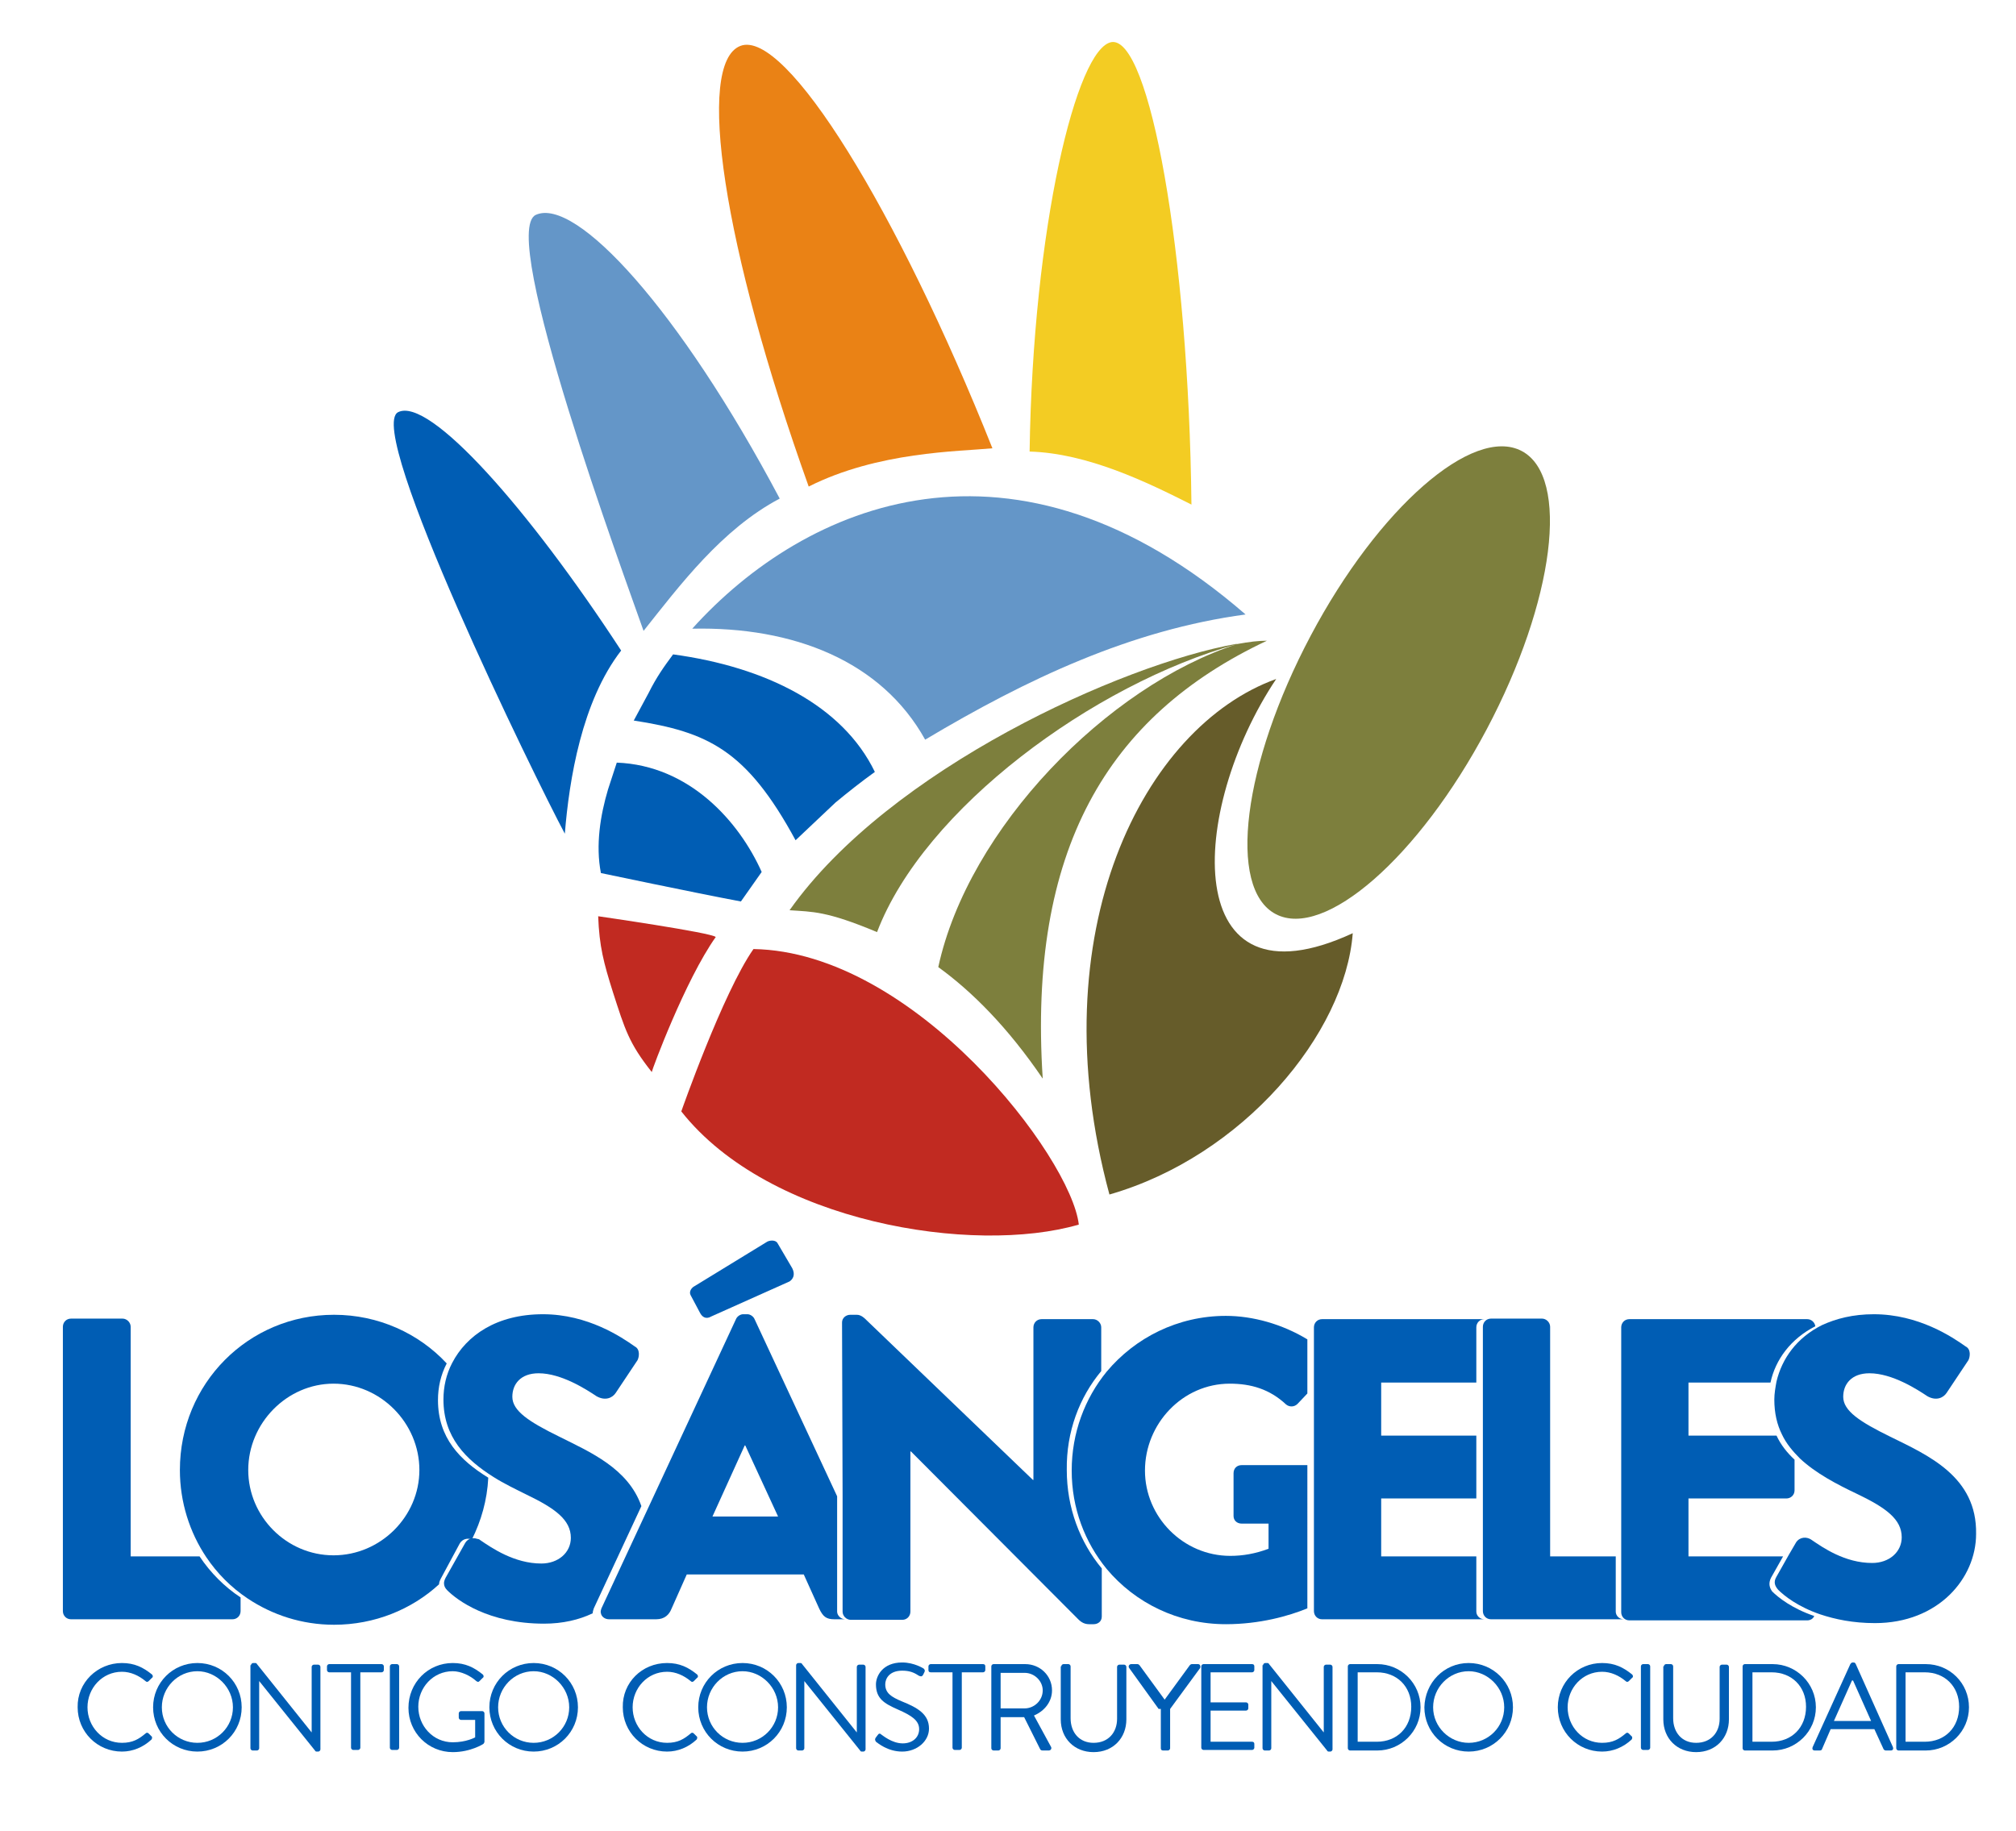 <?xml version="1.0" encoding="utf-8"?>
<!-- Generator: Adobe Illustrator 23.0.1, SVG Export Plug-In . SVG Version: 6.00 Build 0)  -->
<svg version="1.1" id="Capa_1" xmlns="http://www.w3.org/2000/svg" xmlns:xlink="http://www.w3.org/1999/xlink" x="0px" y="0px"
	 viewBox="0 0 368.7 335" style="enable-background:new 0 0 368.7 335;" xml:space="preserve">
<style type="text/css">
	.st0{fill:#7D7F3D;}
	.st1{fill:#665C2A;}
	.st2{fill:#005DB4;}
	.st3{fill:#C12A21;}
	.st4{fill:#F3CC23;}
	.st5{fill:#EA8215;}
	.st6{fill:#6496C8;}
</style>
<g>
	<path class="st0" d="M233.3,167.2c-8.9-4.7-6-27.5,6.4-50.9c12.4-23.4,29.7-38.5,38.6-33.8c8.9,4.7,6,27.5-6.4,50.9
		C259.5,156.8,242.2,171.9,233.3,167.2z"/>
	<path class="st1" d="M233.4,124.2c-16.1,24.1-17.7,61.2,14,46.5c-1.4,18.4-20.1,40.8-44.5,47.8
		C189.9,170.4,209.2,132.9,233.4,124.2z"/>
	<path class="st2" d="M115.8,132l2.8-5.2c1.5-3,2.8-4.8,4.5-7.1c16.9,2.3,31,9.3,36.9,21.5c-2.5,1.8-4.9,3.7-7.2,5.6l-7.3,6.9
		c-9-16.6-16.1-19.8-29.6-21.9L115.8,132z"/>
	<path class="st2" d="M139.3,159.5l-3.8,5.4c-9-1.7-25.6-5.2-25.6-5.2c-1-5.1-0.1-10.6,1.3-15.3l1.6-4.9
		C126.1,140,135.2,150.3,139.3,159.5z"/>
	<path class="st0" d="M190.7,197.3c-6.4-9.4-12.9-15.9-19.1-20.4c5.5-25.4,30.9-51.4,54.7-59.1c-26.3,7.3-57.3,30.1-65.9,52.7
		c-9.3-3.9-11.8-3.7-16-4c18.3-25.9,60.9-45,81.6-48.7l0.3,0c2.1-0.4,3.9-0.6,5.4-0.6C202.4,131,188,155.6,190.7,197.3z"/>
	<path class="st3" d="M197.3,224c-19.2,5.6-56.6-0.3-72.7-20.7c0,0,7.6-21.7,13.2-29.7C167.3,174.1,195.9,211.7,197.3,224z"/>
	<path class="st3" d="M109.4,167.6c0,0,20.8,3,21.5,3.8c-5.6,7.9-11.7,24.4-11.7,24.7c-4.2-5.3-4.9-7.8-7.1-14.6
		C110.4,176.1,109.6,173.1,109.4,167.6z"/>
	<path class="st4" d="M188.3,82.6c0.6-41,8.6-73.9,15-74.9c6.9-1,14.1,38.3,14.6,84.6C209.8,88.2,198.9,82.9,188.3,82.6z"/>
	<path class="st5" d="M147.9,89c-15.7-43.9-20.7-77.4-12.5-80.6c8.3-3.2,28.8,30.2,46.1,73.6C175.3,82.6,160.6,82.6,147.9,89z"/>
	<path class="st6" d="M117.7,115.4C114.3,105.7,91,42.5,98,39.3c7.3-3.3,26.2,17.2,44.6,51.9C132,96.8,124.3,107.1,117.7,115.4z"/>
	<path class="st2" d="M103.3,152.5c-5.4-10.1-36.6-73.9-30.5-77.1c5.7-2.9,23.9,17.7,40.8,43.6C106.4,128.3,104.1,142.6,103.3,152.5
		z"/>
	<path class="st6" d="M126.6,115c20.7-23,58.9-39.3,101.2-2.6c-20.9,2.8-40,11.8-58.6,22.9C161.2,120.9,145.1,114.6,126.6,115z"/>
	<g>
		<g>
			<g>
				<path class="st2" d="M36.5,284.7H23.9v-42c0-0.8-0.7-1.5-1.5-1.5H13c-0.9,0-1.5,0.7-1.5,1.5v52c0,0.8,0.6,1.5,1.5,1.5h29.5
					c0.9,0,1.5-0.7,1.5-1.5v-2.5C41.1,290.3,38.5,287.7,36.5,284.7z"/>
				<path class="st2" d="M84.1,282.3c0.5-0.8,1.4-1,2.2-0.7c1.7-3.4,2.8-7.2,3-11.3c-5.2-3.2-9.2-7.3-9.2-14.2
					c0-2.3,0.5-4.6,1.6-6.7c-5.1-5.5-12.5-8.9-20.6-8.9c-15.7,0-28.2,12.6-28.2,28.4c0,5.9,1.8,11.4,4.8,15.9c2,3,4.6,5.6,7.6,7.6
					c4.5,3,9.9,4.8,15.8,4.8c7.4,0,14.2-2.8,19.2-7.4c0-0.3,0.1-0.6,0.3-1L84.1,282.3z M61,284.5c-8.6,0-15.6-7.1-15.6-15.6
					c0-8.6,7.1-15.8,15.6-15.8c8.6,0,15.7,7.2,15.7,15.8C76.7,277.4,69.6,284.5,61,284.5z"/>
				<path class="st2" d="M108.6,294.2l8.7-18.7c-2.4-6.9-9.4-9.9-15-12.7c-5.5-2.7-8.6-4.7-8.6-7.3c0-2.3,1.5-4.3,4.8-4.3
					c4.2,0,8.8,3,10.6,4.2c1.6,0.9,2.9,0.3,3.5-0.6l4-6c0.3-0.6,0.5-2-0.5-2.5c-2.4-1.7-8.6-5.9-16.8-5.9c-8.5,0-14,3.9-16.6,8.9
					c-1.1,2.1-1.6,4.4-1.6,6.7c0,6.9,4.1,11,9.2,14.2c1.9,1.2,4,2.2,6,3.2c5.2,2.5,8.1,4.6,8.1,7.9c0,2.7-2.3,4.7-5.4,4.7
					c-4.9,0-9-2.8-11.2-4.3c-0.1-0.1-0.3-0.2-0.5-0.2c-0.8-0.3-1.7-0.1-2.2,0.7l-3.6,6.4c-0.2,0.4-0.3,0.7-0.3,1
					c0,0.5,0.2,0.9,0.6,1.3c1.8,1.8,7.5,6.1,17.7,6.1c3.4,0,6.4-0.7,8.9-1.9C108.4,294.8,108.5,294.5,108.6,294.2z"/>
				<path class="st2" d="M128,240.1c0.4,0.8,1.1,1.3,2.1,0.7l14.3-6.4c0.6-0.4,1.1-1.2,0.5-2.4l-2.7-4.6c-0.4-0.7-1.6-0.5-2-0.2
					l-13.4,8.2c-0.4,0.3-0.8,0.9-0.5,1.5L128,240.1z"/>
				<path class="st2" d="M153.1,294.8l0-21.1L138,241.3c-0.2-0.5-0.8-0.9-1.3-0.9h-0.8c-0.5,0-1.1,0.4-1.3,0.9l-15.9,34.2l-8.7,18.7
					c-0.1,0.3-0.2,0.6-0.1,0.9c0.1,0.6,0.7,1.1,1.5,1.1h8.6c1.6,0,2.4-0.9,2.8-1.9l2.8-6.3h21.4l2.8,6.2c0.7,1.5,1.3,2,2.8,2h2
					C153.8,296.2,153.1,295.5,153.1,294.8z M130.3,277.4l5.9-13h0.1l6,13H130.3z"/>
				<path class="st2" d="M201.4,250.8v-8c0-0.8-0.7-1.5-1.5-1.5h-9.4c-0.9,0-1.5,0.7-1.5,1.5v27.9h-0.1l-30.2-29
					c-0.6-0.6-1.2-1.2-2-1.2h-1.2c-0.8,0-1.5,0.6-1.5,1.4l0.1,31.8l0,21.1c0,0.8,0.7,1.5,1.5,1.5h6.7h2.7c0.9,0,1.5-0.7,1.5-1.5
					v-29.3h0.1l30.6,30.7c0.6,0.6,1.2,0.9,2,0.9h0.8c0.8,0,1.5-0.5,1.5-1.4v-8.8c-4-4.8-6.4-11.1-6.4-18
					C195,261.9,197.4,255.6,201.4,250.8z"/>
				<path class="st2" d="M227.1,268c-0.9,0-1.5,0.6-1.5,1.5v7.8c0,0.8,0.6,1.4,1.5,1.4h4.9v4.6c-2.4,0.9-4.7,1.3-7,1.3
					c-8.6,0-15.6-7.1-15.6-15.6c0-8.6,6.9-15.9,15.5-15.9c3.9,0,7.3,1,10.3,3.8c0.6,0.5,1.5,0.5,2.1-0.1l1.8-1.9v-9.9
					c-4.6-2.8-10-4.3-14.9-4.3c-8.8,0-16.6,4-21.8,10.2c-4,4.9-6.4,11.2-6.4,18.1c0,6.9,2.4,13.1,6.4,18c5.2,6.2,13,10.1,21.8,10.1
					c6.2,0,11.5-1.5,14.9-2.9V268H227.1z"/>
				<path class="st2" d="M270,294.8v-10.1h-17.4v-10.6H270v-11.5h-17.4v-9.7H270v-10.1c0-0.8,0.6-1.5,1.5-1.5h-29.7
					c-0.9,0-1.5,0.7-1.5,1.5v2.1v9.9V268V294v0.7c0,0.8,0.6,1.5,1.5,1.5h29.7C270.6,296.2,270,295.5,270,294.8z"/>
				<path class="st2" d="M295.5,294.8v-10.1h-12v-42c0-0.8-0.7-1.5-1.5-1.5h-6.5h-2.8c-0.9,0-1.5,0.7-1.5,1.5v10.1v9.7v11.5v10.6
					v10.1c0,0.8,0.6,1.5,1.5,1.5h2.8H297C296.1,296.2,295.5,295.5,295.5,294.8z"/>
				<path class="st2" d="M323.9,288.6l2.2-3.9h-17.3v-10.6h17.9c0.8,0,1.5-0.6,1.5-1.5V267c-1.4-1.3-2.5-2.7-3.3-4.4h-16.1v-9.7h15
					c0.9-4.2,3.7-8,8.2-10.3c-0.1-0.7-0.7-1.3-1.5-1.3h-32.5c-0.9,0-1.5,0.7-1.5,1.5v42v10.1c0,0.8,0.6,1.5,1.5,1.5h5.2h27.3
					c0.6,0,1.1-0.3,1.3-0.8c-4.1-1.4-6.6-3.4-7.7-4.5C323.6,290.4,323.4,289.6,323.9,288.6z"/>
				<path class="st2" d="M345.7,262.8c-5.5-2.7-8.6-4.7-8.6-7.3c0-2.3,1.5-4.3,4.8-4.3c4.2,0,8.8,3,10.6,4.2
					c1.6,0.9,2.9,0.3,3.5-0.6l4-6c0.3-0.6,0.5-2-0.5-2.5c-2.4-1.7-8.6-5.9-16.8-5.9c-3.8,0-6.9,0.8-9.5,2c-4.6,2.3-7.3,6.1-8.3,10.3
					c-0.2,1.1-0.4,2.2-0.4,3.3c0,2.5,0.5,4.6,1.4,6.4c0.8,1.7,2,3.1,3.3,4.4c2.9,2.7,6.7,4.7,10.5,6.5c5.2,2.5,8.1,4.6,8.1,7.9
					c0,2.7-2.3,4.7-5.4,4.7c-5,0-9-2.8-11.2-4.3c-0.8-0.5-2-0.5-2.7,0.5l-1.4,2.4l-2.2,3.9c-0.6,1-0.3,1.7,0.3,2.4
					c1.1,1.1,3.6,3.1,7.7,4.5c2.7,0.9,6,1.6,10,1.6c11.6,0,18.5-8.2,18.5-16.3C361.6,270.1,352.6,266.2,345.7,262.8z"/>
			</g>
		</g>
		<g>
			<path class="st2" d="M22.3,304.2c2.3,0,3.9,0.8,5.5,2.1c0.2,0.2,0.2,0.5,0,0.6l-0.6,0.6c-0.2,0.2-0.4,0.2-0.6,0
				c-1.2-1-2.7-1.7-4.3-1.7c-3.6,0-6.3,3-6.3,6.5c0,3.5,2.7,6.5,6.3,6.5c2,0,3.1-0.7,4.3-1.7c0.2-0.2,0.4-0.2,0.6,0l0.5,0.5
				c0.2,0.1,0.1,0.5,0,0.6c-1.5,1.4-3.4,2.2-5.4,2.2c-4.5,0-8.1-3.6-8.1-8.1C14.1,307.8,17.8,304.2,22.3,304.2z"/>
			<path class="st2" d="M36.1,304.2c4.5,0,8.1,3.6,8.1,8.1c0,4.5-3.6,8.1-8.1,8.1c-4.5,0-8.1-3.6-8.1-8.1
				C28,307.8,31.6,304.2,36.1,304.2z M36.1,318.8c3.6,0,6.5-2.9,6.5-6.5c0-3.6-3-6.6-6.5-6.6c-3.6,0-6.5,3-6.5,6.6
				C29.6,315.9,32.5,318.8,36.1,318.8z"/>
			<path class="st2" d="M45.9,304.6c0-0.2,0.2-0.4,0.4-0.4h0.3c0.2,0,0.3,0,0.4,0.2l10,12.5c0,0,0,0,0,0v-12c0-0.2,0.2-0.4,0.4-0.4
				h0.8c0.2,0,0.4,0.2,0.4,0.4V320c0,0.2-0.2,0.4-0.4,0.4h-0.2c-0.2,0-0.3,0-0.4-0.2l-10.2-12.7h0v12.3c0,0.2-0.2,0.4-0.4,0.4h-0.8
				c-0.2,0-0.4-0.2-0.4-0.4V304.6z"/>
			<path class="st2" d="M64.1,305.9h-3.9c-0.2,0-0.4-0.2-0.4-0.4v-0.7c0-0.2,0.2-0.4,0.4-0.4h9.6c0.2,0,0.4,0.2,0.4,0.4v0.7
				c0,0.2-0.2,0.4-0.4,0.4h-3.9v13.8c0,0.2-0.2,0.4-0.4,0.4h-0.9c-0.2,0-0.4-0.2-0.4-0.4V305.9z"/>
			<path class="st2" d="M71.3,304.8c0-0.2,0.2-0.4,0.4-0.4h0.9c0.2,0,0.4,0.2,0.4,0.4v14.9c0,0.2-0.2,0.4-0.4,0.4h-0.9
				c-0.2,0-0.4-0.2-0.4-0.4V304.8z"/>
			<path class="st2" d="M82.8,304.2c2.3,0,3.9,0.8,5.5,2.1c0.2,0.2,0.2,0.5,0,0.6c-0.2,0.2-0.4,0.4-0.6,0.6c-0.2,0.2-0.3,0.2-0.6,0
				c-1.1-1-2.8-1.8-4.3-1.8c-3.6,0-6.3,3-6.3,6.5c0,3.5,2.7,6.5,6.3,6.5c2.5,0,4.1-0.9,4.1-0.9v-3.2h-2.6c-0.2,0-0.4-0.2-0.4-0.4
				v-0.8c0-0.2,0.2-0.4,0.4-0.4h3.9c0.2,0,0.4,0.2,0.4,0.4v5.2c0,0.1-0.1,0.3-0.2,0.4c0,0-2.3,1.5-5.6,1.5c-4.5,0-8.1-3.6-8.1-8.1
				C74.7,307.8,78.3,304.2,82.8,304.2z"/>
			<path class="st2" d="M97.6,304.2c4.5,0,8.1,3.6,8.1,8.1c0,4.5-3.6,8.1-8.1,8.1c-4.5,0-8.1-3.6-8.1-8.1
				C89.5,307.8,93.1,304.2,97.6,304.2z M97.6,318.8c3.6,0,6.5-2.9,6.5-6.5c0-3.6-3-6.6-6.5-6.6c-3.6,0-6.5,3-6.5,6.6
				C91.1,315.9,94,318.8,97.6,318.8z"/>
			<path class="st2" d="M122,304.2c2.3,0,3.9,0.8,5.5,2.1c0.2,0.2,0.2,0.5,0,0.6l-0.6,0.6c-0.2,0.2-0.4,0.2-0.6,0
				c-1.2-1-2.7-1.7-4.3-1.7c-3.6,0-6.3,3-6.3,6.5c0,3.5,2.7,6.5,6.3,6.5c2,0,3.1-0.7,4.3-1.7c0.2-0.2,0.4-0.2,0.6,0l0.5,0.5
				c0.2,0.1,0.1,0.5,0,0.6c-1.5,1.4-3.4,2.2-5.4,2.2c-4.5,0-8.1-3.6-8.1-8.1C113.8,307.8,117.4,304.2,122,304.2z"/>
			<path class="st2" d="M135.8,304.2c4.5,0,8.1,3.6,8.1,8.1c0,4.5-3.6,8.1-8.1,8.1c-4.5,0-8.1-3.6-8.1-8.1
				C127.7,307.8,131.3,304.2,135.8,304.2z M135.8,318.8c3.6,0,6.5-2.9,6.5-6.5c0-3.6-3-6.6-6.5-6.6c-3.6,0-6.5,3-6.5,6.6
				C129.3,315.9,132.2,318.8,135.8,318.8z"/>
			<path class="st2" d="M145.6,304.6c0-0.2,0.2-0.4,0.4-0.4h0.3c0.2,0,0.3,0,0.4,0.2l10,12.5c0,0,0,0,0,0v-12c0-0.2,0.2-0.4,0.4-0.4
				h0.8c0.2,0,0.4,0.2,0.4,0.4V320c0,0.2-0.2,0.4-0.4,0.4h-0.2c-0.2,0-0.3,0-0.4-0.2l-10.2-12.7h0v12.3c0,0.2-0.2,0.4-0.4,0.4H146
				c-0.2,0-0.4-0.2-0.4-0.4V304.6z"/>
			<path class="st2" d="M160.2,317.8l0.3-0.4c0.2-0.3,0.4-0.4,0.7-0.1c0.2,0.1,1.9,1.6,3.9,1.6c1.8,0,3-1.1,3-2.6
				c0-1.6-1.4-2.5-3.9-3.6c-2.5-1.1-4-2-4-4.6c0-1.5,1.2-4,4.8-4c2.2,0,3.9,1.1,3.9,1.1c0.1,0.1,0.4,0.3,0.1,0.8l-0.2,0.4
				c-0.2,0.3-0.4,0.3-0.8,0.1c-0.9-0.6-1.7-0.9-3-0.9c-2.4,0-3.1,1.5-3.1,2.5c0,1.6,1.1,2.3,3,3.1c3,1.2,5,2.4,5,5
				c0,2.3-2.2,4.2-4.9,4.2c-2.7,0-4.5-1.6-4.8-1.8C160.1,318.4,159.9,318.2,160.2,317.8z"/>
			<path class="st2" d="M174.1,305.9h-3.9c-0.3,0-0.4-0.2-0.4-0.4v-0.7c0-0.2,0.2-0.4,0.4-0.4h9.6c0.3,0,0.4,0.2,0.4,0.4v0.7
				c0,0.2-0.2,0.4-0.4,0.4h-3.9v13.8c0,0.2-0.2,0.4-0.4,0.4h-0.9c-0.2,0-0.4-0.2-0.4-0.4V305.9z"/>
			<path class="st2" d="M181.3,304.8c0-0.2,0.2-0.4,0.4-0.4h5.8c2.7,0,4.9,2.1,4.9,4.8c0,2.1-1.4,3.8-3.3,4.6l3.1,5.7
				c0.2,0.3,0,0.7-0.4,0.7h-1.1c-0.3,0-0.4-0.1-0.5-0.3l-2.9-5.8H183v5.7c0,0.2-0.2,0.4-0.4,0.4h-0.9c-0.2,0-0.4-0.2-0.4-0.4V304.8z
				 M187.4,312.5c1.7,0,3.3-1.4,3.3-3.3c0-1.7-1.5-3.2-3.3-3.2H183v6.5H187.4z"/>
			<path class="st2" d="M194.1,304.8c0-0.2,0.2-0.4,0.4-0.4h0.9c0.2,0,0.4,0.2,0.4,0.4v9.5c0,2.6,1.6,4.5,4.2,4.5
				c2.7,0,4.3-1.9,4.3-4.4v-9.5c0-0.2,0.2-0.4,0.4-0.4h0.9c0.2,0,0.4,0.2,0.4,0.4v9.6c0,3.4-2.4,6-6,6c-3.5,0-6-2.5-6-6V304.8z"/>
			<path class="st2" d="M211.9,312.6l-5.4-7.5c-0.2-0.3,0-0.7,0.4-0.7h1.1c0.2,0,0.3,0.1,0.4,0.2l4.6,6.3l4.6-6.3
				c0.1-0.1,0.2-0.2,0.4-0.2h1.1c0.4,0,0.5,0.4,0.4,0.7l-5.5,7.5v7.2c0,0.2-0.2,0.4-0.4,0.4h-0.9c-0.3,0-0.4-0.2-0.4-0.4V312.6z"/>
			<path class="st2" d="M219.7,304.8c0-0.2,0.2-0.4,0.4-0.4h8.9c0.3,0,0.4,0.2,0.4,0.4v0.7c0,0.2-0.2,0.4-0.4,0.4h-7.6v5.5h6.5
				c0.2,0,0.4,0.2,0.4,0.4v0.7c0,0.2-0.2,0.4-0.4,0.4h-6.5v5.7h7.6c0.3,0,0.4,0.2,0.4,0.4v0.7c0,0.2-0.2,0.4-0.4,0.4h-8.9
				c-0.2,0-0.4-0.2-0.4-0.4V304.8z"/>
			<path class="st2" d="M231,304.6c0-0.2,0.2-0.4,0.4-0.4h0.3c0.2,0,0.3,0,0.4,0.2l10,12.5c0,0,0,0,0,0v-12c0-0.2,0.2-0.4,0.4-0.4
				h0.8c0.2,0,0.4,0.2,0.4,0.4V320c0,0.2-0.2,0.4-0.4,0.4h-0.2c-0.2,0-0.3,0-0.4-0.2l-10.2-12.7h0v12.3c0,0.2-0.2,0.4-0.4,0.4h-0.8
				c-0.2,0-0.4-0.2-0.4-0.4V304.6z"/>
			<path class="st2" d="M246.5,304.8c0-0.2,0.2-0.4,0.4-0.4h5c4.3,0,7.9,3.5,7.9,7.9c0,4.4-3.6,7.9-7.9,7.9h-5
				c-0.2,0-0.4-0.2-0.4-0.4V304.8z M251.8,318.6c3.7,0,6.3-2.6,6.3-6.4c0-3.7-2.6-6.3-6.3-6.3h-3.5v12.7H251.8z"/>
			<path class="st2" d="M268.6,304.2c4.5,0,8.1,3.6,8.1,8.1c0,4.5-3.6,8.1-8.1,8.1c-4.5,0-8.1-3.6-8.1-8.1
				C260.6,307.8,264.1,304.2,268.6,304.2z M268.6,318.8c3.6,0,6.5-2.9,6.5-6.5c0-3.6-3-6.6-6.5-6.6c-3.6,0-6.5,3-6.5,6.6
				C262.1,315.9,265.1,318.8,268.6,318.8z"/>
			<path class="st2" d="M293,304.2c2.3,0,3.9,0.8,5.5,2.1c0.2,0.2,0.2,0.5,0,0.6l-0.6,0.6c-0.2,0.2-0.4,0.2-0.6,0
				c-1.2-1-2.7-1.7-4.3-1.7c-3.6,0-6.3,3-6.3,6.5c0,3.5,2.7,6.5,6.3,6.5c2,0,3.1-0.7,4.3-1.7c0.2-0.2,0.4-0.2,0.6,0l0.5,0.5
				c0.2,0.1,0.1,0.5,0,0.6c-1.5,1.4-3.4,2.2-5.4,2.2c-4.5,0-8.1-3.6-8.1-8.1C284.9,307.8,288.5,304.2,293,304.2z"/>
			<path class="st2" d="M300.1,304.8c0-0.2,0.2-0.4,0.4-0.4h0.9c0.2,0,0.4,0.2,0.4,0.4v14.9c0,0.2-0.2,0.4-0.4,0.4h-0.9
				c-0.2,0-0.4-0.2-0.4-0.4V304.8z"/>
			<path class="st2" d="M304.3,304.8c0-0.2,0.2-0.4,0.4-0.4h0.9c0.2,0,0.4,0.2,0.4,0.4v9.5c0,2.6,1.6,4.5,4.2,4.5
				c2.7,0,4.3-1.9,4.3-4.4v-9.5c0-0.2,0.2-0.4,0.4-0.4h0.9c0.2,0,0.4,0.2,0.4,0.4v9.6c0,3.4-2.4,6-6,6c-3.5,0-6-2.5-6-6V304.8z"/>
			<path class="st2" d="M318.7,304.8c0-0.2,0.2-0.4,0.4-0.4h5.1c4.3,0,7.9,3.5,7.9,7.9c0,4.4-3.6,7.9-7.9,7.9h-5.1
				c-0.2,0-0.4-0.2-0.4-0.4V304.8z M324,318.6c3.7,0,6.3-2.6,6.3-6.4c0-3.7-2.6-6.3-6.3-6.3h-3.5v12.7H324z"/>
			<path class="st2" d="M331.5,319.6l6.9-15.2c0.1-0.1,0.2-0.3,0.4-0.3h0.2c0.2,0,0.3,0.1,0.4,0.3l6.8,15.2c0.1,0.3,0,0.6-0.4,0.6
				h-0.9c-0.2,0-0.3-0.1-0.4-0.2l-1.7-3.7h-8l-1.6,3.7c0,0.1-0.2,0.2-0.4,0.2h-0.9C331.5,320.2,331.4,319.9,331.5,319.6z
				 M342.2,314.8c-1.1-2.5-2.2-4.9-3.3-7.4h-0.2l-3.3,7.4H342.2z"/>
			<path class="st2" d="M346.8,304.8c0-0.2,0.2-0.4,0.4-0.4h5c4.4,0,7.9,3.5,7.9,7.9c0,4.4-3.6,7.9-7.9,7.9h-5
				c-0.2,0-0.4-0.2-0.4-0.4V304.8z M352,318.6c3.7,0,6.3-2.6,6.3-6.4c0-3.7-2.6-6.3-6.3-6.3h-3.5v12.7H352z"/>
		</g>
	</g>
</g>
</svg>
